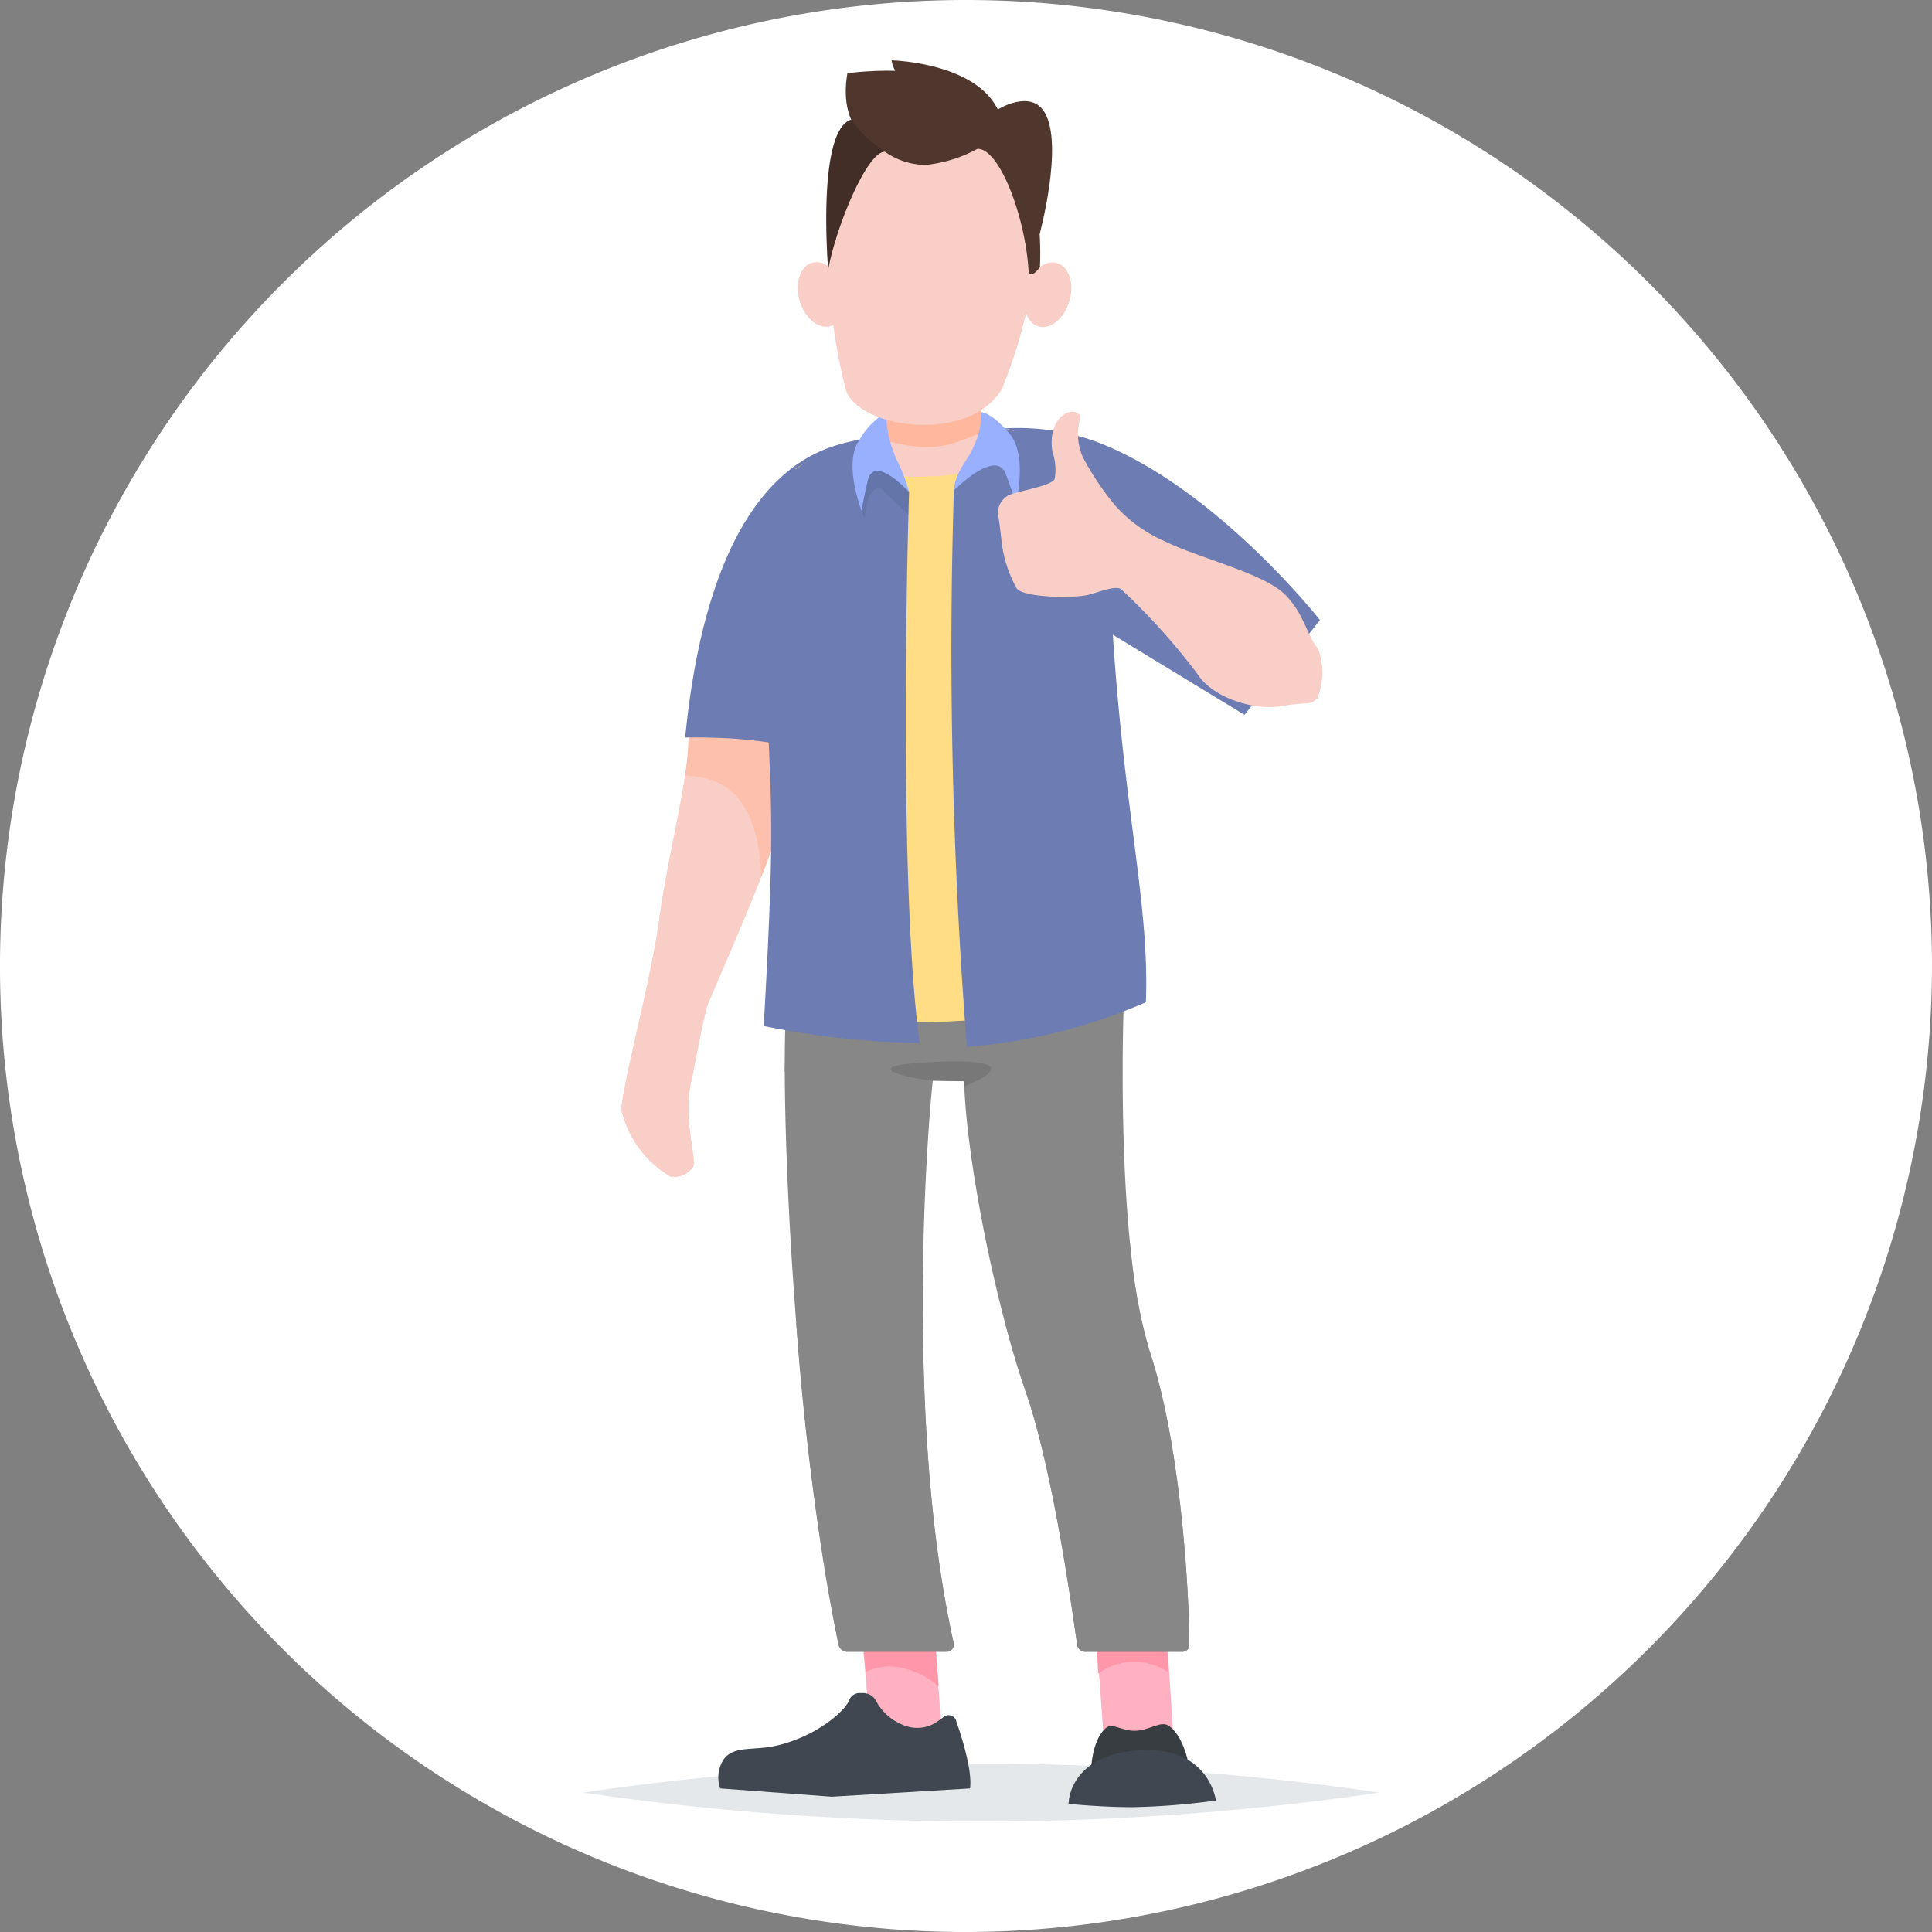 <svg id="_145x145_BigIcon" data-name="145x145_BigIcon" xmlns="http://www.w3.org/2000/svg" width="144.999" height="145" viewBox="0 0 144.999 145">
  <rect x="0" y="0" width="144.999" height="145" fill="#808080" stroke="none"/>
  <path id="Path_5509" data-name="Path 5509" d="M-2203.57,1183.713a72.611,72.611,0,0,1-72.5,72.5,72.479,72.479,0,0,1-72.5-72.5,72.5,72.5,0,0,1,72.5-72.5A72.526,72.526,0,0,1-2203.57,1183.713Z" transform="translate(2348.569 -1111.213)" fill="#fff"/>
  <g id="Group_20174" data-name="Group 20174" transform="translate(4290.071 -2691.41)">
    <g id="Group_20173" data-name="Group 20173">
      <path id="Path_41591" data-name="Path 41591" d="M-4186.514,2825.947a208.156,208.156,0,0,1-29.911,2.174,208.15,208.15,0,0,1-29.911-2.174,208.058,208.058,0,0,1,29.911-2.175A208.064,208.064,0,0,1-4186.514,2825.947Z" fill="#1a354c" opacity="0.11"/>
      <g id="Group_20172" data-name="Group 20172">
        <path id="Path_41592" data-name="Path 41592" d="M-4215.292,2723.611a17.213,17.213,0,0,1,7.55.968c8.916,3.413,16.737,13.366,16.737,13.366l-5.666,7.115-12.293-7.482Z" fill="#6d7db3"/>
        <path id="Path_41593" data-name="Path 41593" d="M-4231.428,2752.726c.426-1.965,1.187-5.023,1.6-7.707-.7-.131-1.4-.255-2.1-.367-1.983-.318-4.353-.629-6.349-.833a23.982,23.982,0,0,0-.119,2.968c-.022,3.232-1.554,8.709-2.235,13.824-.563,4.228-2.956,13.069-2.791,14.19a7.9,7.9,0,0,0,3.7,4.937,1.774,1.774,0,0,0,1.673-.744c.322-.587-.842-3.746-.094-6.589.069-.263.872-4.6,1.154-5.47S-4232.167,2756.129-4231.428,2752.726Z" fill="#f9cec7"/>
        <path id="Path_41594" data-name="Path 41594" d="M-4231.925,2744.652c-1.983-.318-4.353-.629-6.349-.833a23.982,23.982,0,0,0-.119,2.968,20.675,20.675,0,0,1-.267,2.83,7.637,7.637,0,0,1,.915.093c4.431.525,4.767,5.775,4.785,7.57a35.8,35.8,0,0,0,1.532-4.554c.426-1.965,1.187-5.023,1.6-7.707C-4230.523,2744.888-4231.223,2744.764-4231.925,2744.652Z" fill="#ffb89e" opacity="0.64"/>
        <g id="Group_20167" data-name="Group 20167">
          <path id="Path_41595" data-name="Path 41595" d="M-4230.982,2747.371a33.41,33.41,0,0,0-3.909-.518c-1.25-.088-2.5-.11-3.757-.092,2.082-21.1,11.029-21.811,12.915-22.336l-.849,8.976A55.412,55.412,0,0,0-4230.982,2747.371Z" fill="#6d7db3"/>
        </g>
        <path id="Path_41596" data-name="Path 41596" d="M-4207.916,2814.128c.172,0,.673,7.731.673,7.731l5.228-.157-.52-8.128Z" fill="#ffb0c1"/>
        <path id="Path_41597" data-name="Path 41597" d="M-4202.406,2816.9l-.129-3.322-5.381.554a18.75,18.75,0,0,1,.253,2.89A4.594,4.594,0,0,1-4202.406,2816.9Z" fill="#ff96a9"/>
        <path id="Path_41598" data-name="Path 41598" d="M-4225.566,2813.161c.174,0,.843,8.652.843,8.652h5.367l-.626-8.236Z" fill="#ffb0c1"/>
        <path id="Path_41599" data-name="Path 41599" d="M-4221.894,2816.716a6.006,6.006,0,0,1,2.273,1.26l-.361-4.687-5.583-.319a32.76,32.76,0,0,1,.457,3.9A4.365,4.365,0,0,1-4221.894,2816.716Z" fill="#ff96a9"/>
        <path id="Path_41600" data-name="Path 41600" d="M-4219.252,2820.267c-.115.095-.234.185-.359.269a2.633,2.633,0,0,1-2.38.442,3.931,3.931,0,0,1-2.235-1.744c-.038-.06-.073-.12-.1-.182a1.118,1.118,0,0,0-1-.578h-.226a.831.831,0,0,0-.785.539c-.28.758-2.389,2.7-5.437,3.406-1.742.406-3.222-.032-4,1.052a2.5,2.5,0,0,0-.245,2.163l8.374.622,10.377-.622c.219-1.61-1.018-4.984-1.018-4.984A.6.6,0,0,0-4219.252,2820.267Z" fill="#404751"/>
        <g id="Group_20168" data-name="Group 20168">
          <path id="Path_41601" data-name="Path 41601" d="M-4218.5,2814.709c-3.857-17.316-1.828-40.741-1.427-43.356-.043,0-.938.185-.982.18-3.42-.374-6.726-4.236-10.139-4.662-.518,6.56.519,31.953,3.91,47.972a.676.676,0,0,0,.66.533h7.447A.543.543,0,0,0-4218.5,2814.709Z" fill="#868786"/>
        </g>
        <g id="Group_20169" data-name="Group 20169">
          <path id="Path_41602" data-name="Path 41602" d="M-4208.626,2815.376h7.3a.516.516,0,0,0,.52-.519c-.012-3.6-.578-14.717-2.952-21.939-2.624-7.985-1.992-25.615-1.983-25.839l-11.155,1.765c-2.245.239.442,17.267,3.808,27.017,1.982,5.743,3.325,15.257,3.861,18.993A.611.611,0,0,0-4208.626,2815.376Z" fill="#868786"/>
        </g>
        <g id="Group_20170" data-name="Group 20170">
          <path id="Path_41603" data-name="Path 41603" d="M-4218.5,2814.709c-1.965-8.824-2.4-19.233-2.305-27.667-.791,3.215-4.445,5.911-7.665,4.8a4.256,4.256,0,0,1-1.843-1.166,199.254,199.254,0,0,0,3.175,24.163.676.676,0,0,0,.66.533h7.447A.543.543,0,0,0-4218.5,2814.709Z" fill="#868786"/>
        </g>
        <g id="Group_20171" data-name="Group 20171">
          <path id="Path_41604" data-name="Path 41604" d="M-4203.76,2792.918a41.736,41.736,0,0,1-1.535-8.508c-.045,2.189-.165,4.394-1.686,6.107a5.1,5.1,0,0,1-5.254,1.519,5.137,5.137,0,0,1-2.434-1.443c.5,1.88,1.028,3.672,1.579,5.268,1.982,5.743,3.325,15.257,3.861,18.993a.611.611,0,0,0,.6.522h7.3a.516.516,0,0,0,.52-.519C-4200.82,2811.26-4201.386,2800.14-4203.76,2792.918Z" fill="#868786"/>
        </g>
        <path id="Path_41605" data-name="Path 41605" d="M-4208.19,2824.353s.025-2.359,1.134-3.265c.5-.407,1.217.276,2.252.217,1.072-.061,1.869-.78,2.459-.365,1.284.9,1.58,3.441,1.58,3.441Z" fill="#383d42"/>
        <path id="Path_41606" data-name="Path 41606" d="M-4209.875,2826.792s-.043-3.642,5.258-4.019,5.8,3.77,5.8,3.77a53.248,53.248,0,0,1-6.236.5C-4207.47,2827.042-4209.875,2826.792-4209.875,2826.792Z" fill="#404751"/>
        <path id="Path_41607" data-name="Path 41607" d="M-4230.813,2763.465c-.19,4.582-.364,8.384-.364,8.384a145.93,145.93,0,0,0,14.977.708c5.047-.045,9.363.366,9.651-1.883.268-2.088.458-4.593.6-7.209Z" fill="#868786"/>
        <path id="Path_41608" data-name="Path 41608" d="M-4219.6,2771.095c-7.51.278-1.153,1.418-.439,1.425,1.268.029.97.042,2.321.042a2.858,2.858,0,0,1,.013.389C-4217.678,2772.941-4212.1,2770.819-4219.6,2771.095Z" opacity="0.11"/>
        <path id="Path_41609" data-name="Path 41609" d="M-4219.644,2716.244h0c-1.952-.009-3.79.777-3.794,2.173l-.277,7.348c0,1.4,2.057.791,4.009.8s3.506.111,3.511-1.285l-.477-6.546C-4216.668,2717.338-4217.692,2716.253-4219.644,2716.244Z" fill="#ffb89e"/>
        <path id="Path_41610" data-name="Path 41610" d="M-4212.721,2763.115l-2.733,5.172,2.186.133,2.622-5.4Z" fill="#3d4041"/>
        <path id="Path_41611" data-name="Path 41611" d="M-4212.659,2729.254l-1.336-5.546c-2.14-.522-3.584,1.081-6.05,1.251-2.51.173-4.125-1.141-6.139-.179l-.611,5.14Z" fill="#f9cec7"/>
        <path id="Path_41612" data-name="Path 41612" d="M-4212.278,2726.235c-.309-.047-.62-.083-.932-.113l-.317-.027c-.036.007-.078.015-.135.024a2.31,2.31,0,0,1-1.485-.183,11.809,11.809,0,0,1-5.223,1.224c-3.029.192-4.448-.4-5.134-2.7a17.276,17.276,0,0,0-4.865,2.133l2.665,40.927a41.924,41.924,0,0,0,9.639.507,39.828,39.828,0,0,0,9.452-1.623l-2.6-39.971C-4211.566,2726.358-4211.921,2726.289-4212.278,2726.235Z" fill="#ffdd85"/>
        <path id="Path_41613" data-name="Path 41613" d="M-4221.844,2728.341c-.17-.628-2.2-2.372-2.723-4.113a13.027,13.027,0,0,0-6.39,2.872c-2.224,2.431-1.882,8.123-1.569,16.4.335,8.886.634,9.675-.228,24.915a63.117,63.117,0,0,0,11.7,1.271C-4222.7,2757.447-4221.909,2730.346-4221.844,2728.341Z" fill="#6d7db3"/>
        <path id="Path_41614" data-name="Path 41614" d="M-4212.572,2724.052c-.375-.088-2.093-.451-2.492-.535-.215,2.109-1.093,1.729-3.414,4.614a383.357,383.357,0,0,0,.972,41.845,41.6,41.6,0,0,0,13.435-3.348c.322-8.6-2.337-16.424-2.829-35.419C-4206.921,2730.408-4207.164,2724.907-4212.572,2724.052Z" fill="#6d7db3"/>
        <path id="Path_41615" data-name="Path 41615" d="M-4221.852,2730.079c0-.905,0-1.512.008-1.738-.165-.609-2.076-2.266-2.666-3.952a5.46,5.46,0,0,0-1.021-.014h0s-.651,4.19.385,5.95c0,0,.067-2.6,1.239-2.207" fill="#002a3d" opacity="0.08"/>
        <path id="Path_41616" data-name="Path 41616" d="M-4221.844,2728.341s-2.631-2.911-3.108-.847c-.325,1.405-.459,2.24-.459,2.24s-1.356-3.447-.225-5.2a5.594,5.594,0,0,1,2.047-2.144,9.273,9.273,0,0,0,.882,3.674A11.816,11.816,0,0,1-4221.844,2728.341Z" fill="#99b0ff"/>
        <path id="Path_41617" data-name="Path 41617" d="M-4218.48,2728.218s3.164-3.22,3.906-1.213c.505,1.365.747,2.183.747,2.183s.9-3.554-.451-5.188-2.134-1.658-2.134-1.658a5.714,5.714,0,0,1-.531,2.451C-4217.365,2725.932-4218.4,2726.784-4218.48,2728.218Z" fill="#99b0ff"/>
        <path id="Path_41618" data-name="Path 41618" d="M-4222.707,2726.066a9.273,9.273,0,0,1-.882-3.674,2.784,2.784,0,0,0-.6.42c-.844.9-.587,2.622-.1,3.952.94-.085,2.446,1.577,2.446,1.577A11.816,11.816,0,0,0-4222.707,2726.066Z" fill="#99b0ff" opacity="0.12"/>
        <path id="Path_41619" data-name="Path 41619" d="M-4215.445,2726.349a5.074,5.074,0,0,0-.948-4.005l-.019,0a5.714,5.714,0,0,1-.531,2.451c-.422,1.139-1.454,1.991-1.537,3.425C-4218.48,2728.218-4216.647,2726.355-4215.445,2726.349Z" fill="#99b0ff" opacity="0.12"/>
        <path id="Path_41620" data-name="Path 41620" d="M-4206.407,2729.313a21.141,21.141,0,0,1-2.4-3.6,4.226,4.226,0,0,1-.181-2.929c.084-.207-.36-.578-.795-.454-1.248.356-1.5,1.889-1.3,2.988a4.147,4.147,0,0,1,.17,2.024c-.2.586-3.07.945-3.569,1.3a1.488,1.488,0,0,0-.677,1.45c.115.5.257,2.161.373,2.7a9.428,9.428,0,0,0,1.007,2.754c.394.684,4.047.792,5.326.519.652-.14,2.028-.735,2.506-.448a48.1,48.1,0,0,1,5.763,6.4c1.085,1.72,4.194,2.752,6.29,2.389s2.116-.016,2.7-.6a5.269,5.269,0,0,0,.066-3.666c-.888-1.066-1.052-2.658-2.493-4.1-1.623-1.625-6.437-2.725-9.089-4.03A10.807,10.807,0,0,1-4206.407,2729.313Z" fill="#f9cec7"/>
        <path id="Path_41621" data-name="Path 41621" d="M-4229.175,2711.147c-.886.3-1.27,1.609-.857,2.914s1.466,2.116,2.352,1.812,1.269-1.608.856-2.913S-4228.289,2710.843-4229.175,2711.147Z" fill="#f9cec7"/>
        <path id="Path_41622" data-name="Path 41622" d="M-4223.6,2699.279l0-.04Z" fill="#381911"/>
        <path id="Path_41623" data-name="Path 41623" d="M-4226.651,2720.434c.541,3.08,9.267,4.429,11.778.159a37.7,37.7,0,0,0,2.474-9.31c0,.039,0,.062,0,.062s2.25-9.721-6.381-10.215-9.534,4.065-9.1,9.727h0A41.525,41.525,0,0,0-4226.651,2720.434Z" fill="#f9cec7"/>
        <path id="Path_41624" data-name="Path 41624" d="M-4210.684,2711.169c-.885-.306-1.94.5-2.356,1.807s-.035,2.61.85,2.916,1.94-.5,2.356-1.807S-4209.8,2711.475-4210.684,2711.169Z" fill="#f9cec7"/>
        <path id="Path_41625" data-name="Path 41625" d="M-4217.362,2715.991l0,.007Z" fill="#6c332e"/>
        <path id="Path_41626" data-name="Path 41626" d="M-4219.869,2698.916c-8.926.7-7.5,10.589-7.5,10.589.5-2.951,2.289-6.626,3.7-6.716a5.367,5.367,0,0,0,3.063,1,10.315,10.315,0,0,0,3.891-1.207c1.632-.058,3.562,4.971,3.831,9.041.062.931.858-.155.858-.155S-4211.123,2698.225-4219.869,2698.916Z" fill="#4f372d"/>
        <path id="Path_41627" data-name="Path 41627" d="M-4215.191,2699.628c-2.692-4-11.284-2.719-11.284-2.719-.777,4.584,2.433,5.575,2.433,5.575s7.435-1.422,8.573-.64,3.42,7.149,3.42,7.149,1.821-6.7.385-9.136C-4212.717,2698.067-4215.191,2699.628-4215.191,2699.628Z" fill="#4f372d"/>
        <path id="Path_41628" data-name="Path 41628" d="M-4223.157,2695.937a2.488,2.488,0,0,0,.568,1.214s9.1,6.019,7.4,2.477S-4223.157,2695.937-4223.157,2695.937Z" fill="#4f372d"/>
        <path id="Path_41629" data-name="Path 41629" d="M-4226.19,2700.387c-2.615.831-1.723,11.278-1.723,11.278.5-2.951,2.83-8.786,4.236-8.876A9.272,9.272,0,0,1-4226.19,2700.387Z" fill="#422e26"/>
        <path id="Path_41630" data-name="Path 41630" d="M-4215.984,2699.562s.014,0,0,0Z" fill="#fff" opacity="0.12"/>
        <path id="Path_41631" data-name="Path 41631" d="M-4215.979,2699.629h0Z" fill="#fff" opacity="0.12"/>
        <path id="Path_41632" data-name="Path 41632" d="M-4216,2699.563h0Z" fill="#fff" opacity="0.12"/>
      </g>
    </g>
  </g>
</svg>
